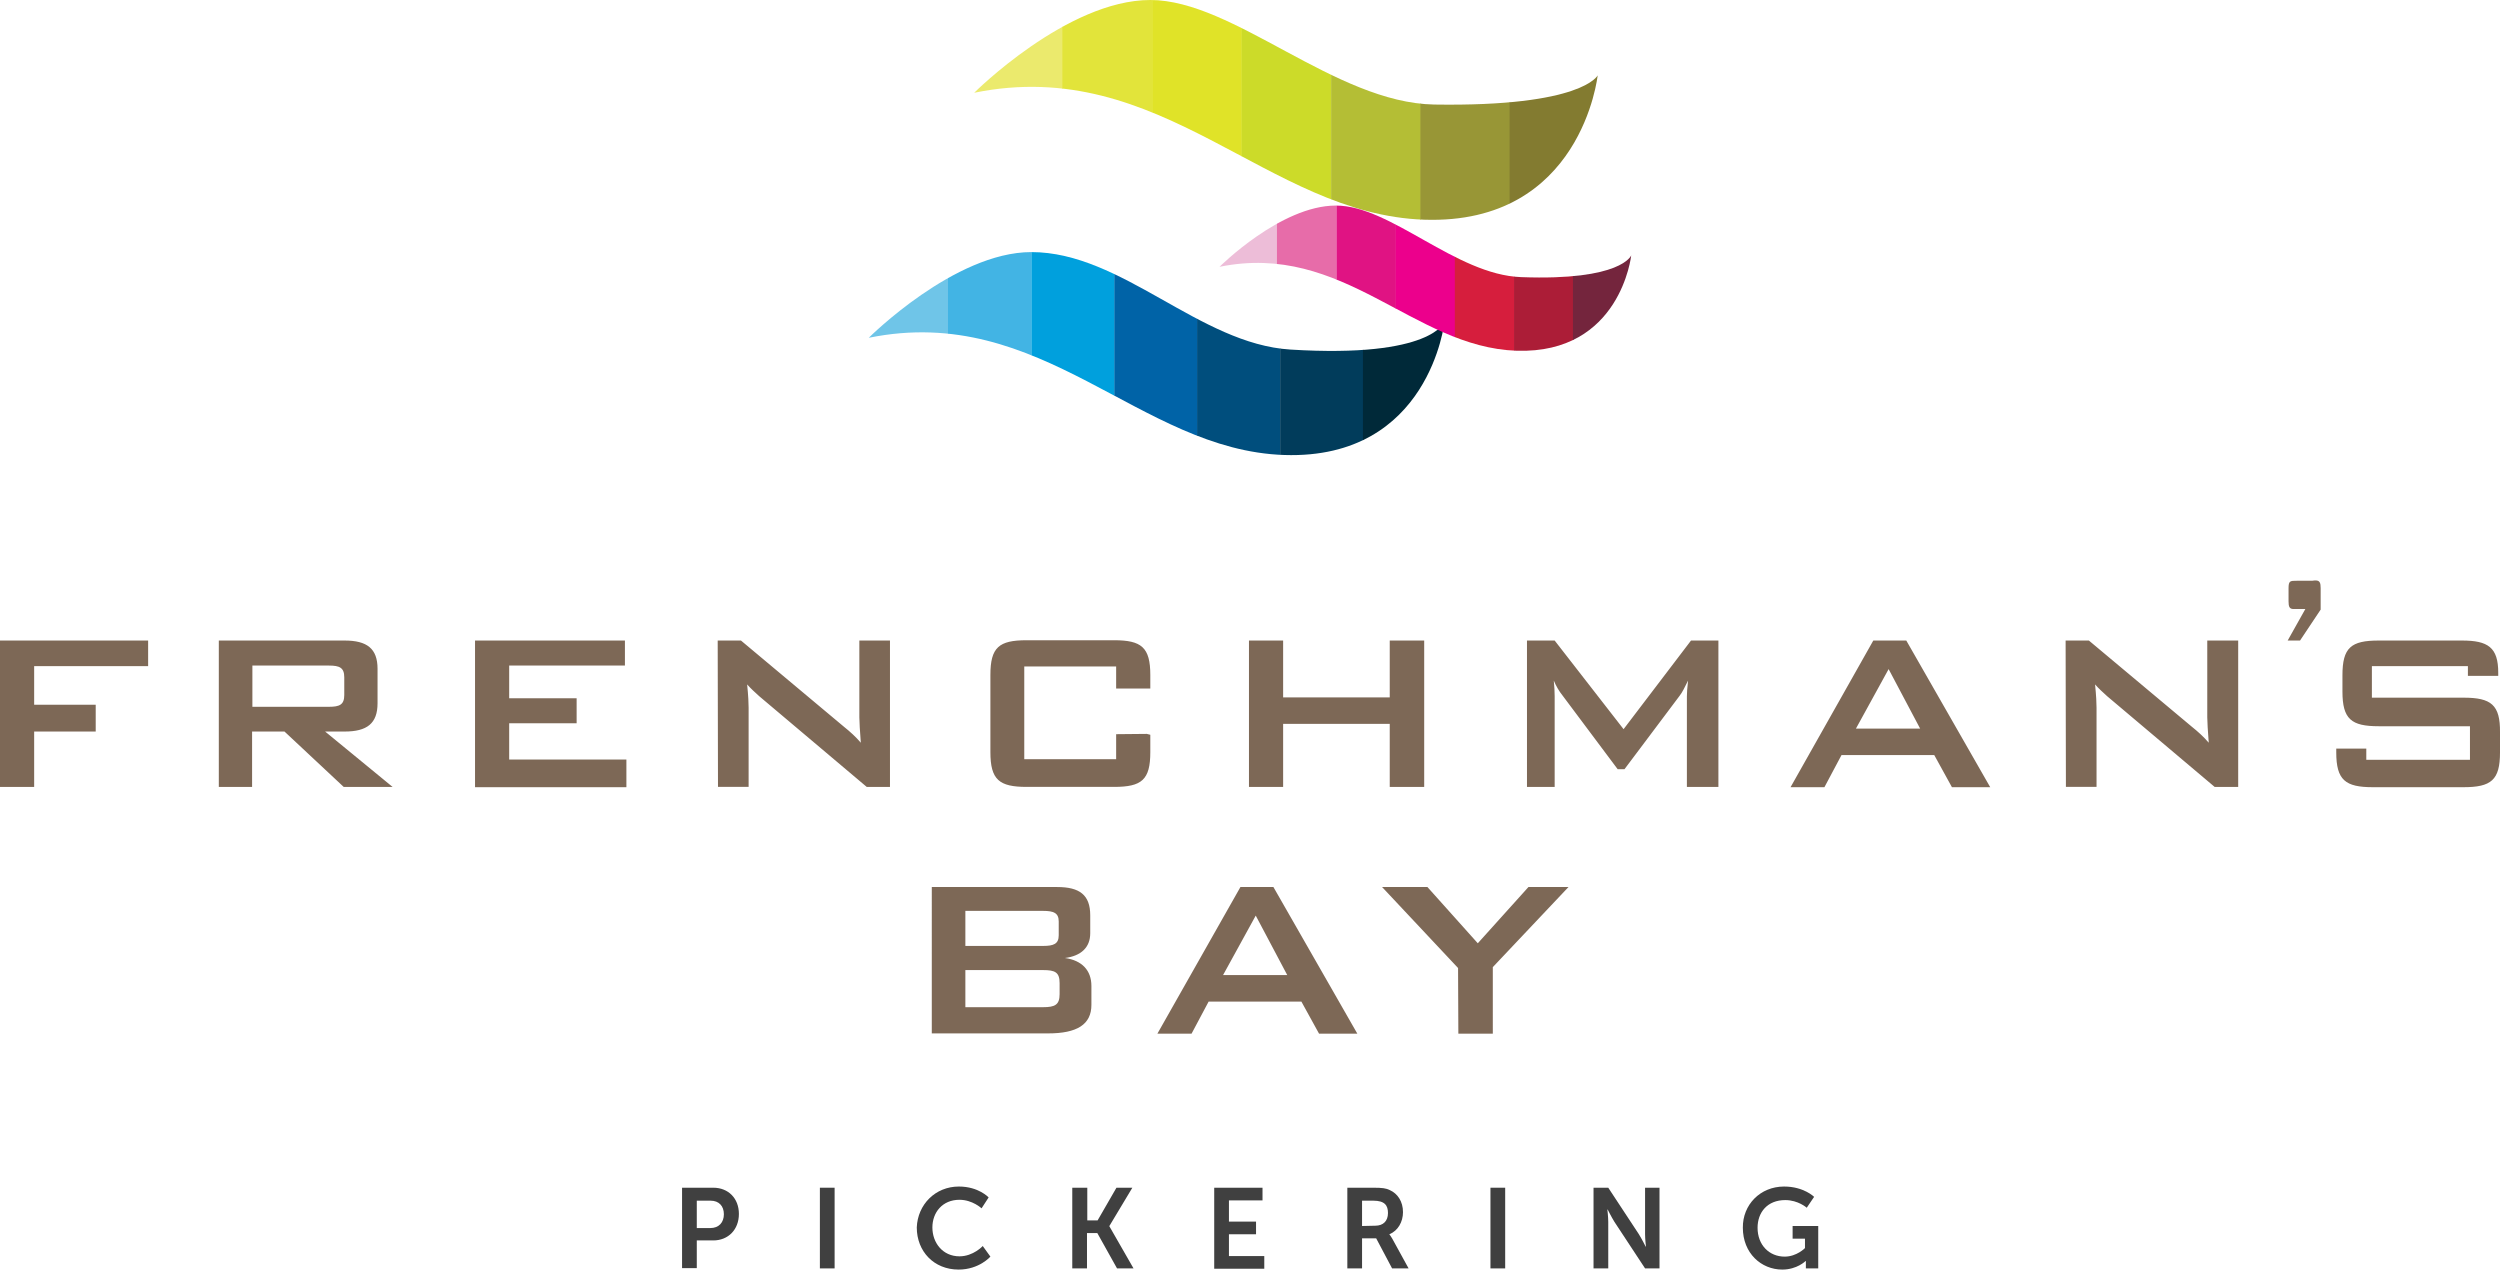<?xml version="1.0" encoding="utf-8"?>
<!-- Generator: Adobe Illustrator 22.0.1, SVG Export Plug-In . SVG Version: 6.00 Build 0)  -->
<svg version="1.1" id="Layer_1" xmlns="http://www.w3.org/2000/svg" xmlns:xlink="http://www.w3.org/1999/xlink" x="0px" y="0px"
	 width="848.9px" height="431.1px" viewBox="0 0 848.9 431.1" style="enable-background:new 0 0 848.9 431.1;" xml:space="preserve"
	>
<style type="text/css">
	.st0{fill:#404040;}
	.st1{clip-path:url(#SVGID_2_);fill:#6FC5E8;}
	.st2{clip-path:url(#SVGID_4_);fill:#42B4E4;}
	.st3{clip-path:url(#SVGID_6_);fill:#00A0DD;}
	.st4{clip-path:url(#SVGID_8_);fill:#0063A7;}
	.st5{clip-path:url(#SVGID_10_);fill:#004E7D;}
	.st6{clip-path:url(#SVGID_12_);fill:#013C5B;}
	.st7{clip-path:url(#SVGID_14_);fill:#002939;}
	.st8{clip-path:url(#SVGID_16_);fill:#EBEA6D;}
	.st9{clip-path:url(#SVGID_18_);fill:#E2E43A;}
	.st10{clip-path:url(#SVGID_20_);fill:#E0E328;}
	.st11{clip-path:url(#SVGID_22_);fill:#CCDB29;}
	.st12{clip-path:url(#SVGID_24_);fill:#B4BE35;}
	.st13{clip-path:url(#SVGID_26_);fill:#989636;}
	.st14{clip-path:url(#SVGID_28_);fill:#837B30;}
	.st15{clip-path:url(#SVGID_30_);fill:#EDBDD8;}
	.st16{clip-path:url(#SVGID_32_);fill:#E76CA9;}
	.st17{clip-path:url(#SVGID_34_);fill:#E01383;}
	.st18{clip-path:url(#SVGID_36_);fill:#EC008C;}
	.st19{clip-path:url(#SVGID_38_);fill:#D61E3D;}
	.st20{clip-path:url(#SVGID_40_);fill:#AC1D37;}
	.st21{clip-path:url(#SVGID_42_);fill:#74253D;}
	.st22{fill:#7D6856;}
</style>
<g>
	<path class="st0" d="M231.6,403.3h10.6c5.1,0,8.7,3.6,8.7,8.9s-3.6,9-8.7,9h-5.6v9.4h-5V403.3z M241.2,417c2.9,0,4.6-1.9,4.6-4.7
		s-1.7-4.6-4.5-4.6h-4.7v9.3L241.2,417L241.2,417z"/>
	<path class="st0" d="M278.4,403.3h5v27.4h-5V403.3z"/>
	<path class="st0" d="M325.6,402.9c6.7,0,10.1,3.7,10.1,3.7l-2.4,3.7c0,0-3.1-2.9-7.5-2.9c-5.8,0-9.2,4.3-9.2,9.4
		c0,5.2,3.5,9.8,9.2,9.8c4.7,0,7.9-3.5,7.9-3.5l2.6,3.6c0,0-3.8,4.4-10.8,4.4c-8.4,0-14.2-6.2-14.2-14.3
		C311.6,409,317.6,402.9,325.6,402.9z"/>
	<path class="st0" d="M364.2,403.3h5v11.1h3.5l6.4-11.1h5.4l-7.8,13v0.1l8.2,14.3h-5.6l-6.7-12h-3.5v12h-5v-27.4H364.2z"/>
	<path class="st0" d="M412.3,403.3h16.4v4.3h-11.4v7.2h9.2v4.3h-9.2v7.4h12v4.3h-17V403.3z"/>
	<path class="st0" d="M457.6,403.3h8.8c3,0,4.3,0.2,5.5,0.8c2.7,1.2,4.5,3.9,4.5,7.5c0,3.3-1.7,6.3-4.6,7.5v0.1c0,0,0.4,0.4,0.9,1.3
		l5.6,10.2h-5.6l-5.4-10.2h-4.8v10.2h-5v-27.4H457.6z M467,416.2c2.7,0,4.3-1.6,4.3-4.3c0-2.6-1.1-4.2-5-4.2h-3.8v8.6L467,416.2
		L467,416.2z"/>
	<path class="st0" d="M506.1,403.3h5v27.4h-5V403.3z"/>
	<path class="st0" d="M541.1,403.3h5l10.4,15.8c1,1.6,2.3,4.2,2.3,4.2h0.1c0,0-0.3-2.6-0.3-4.2v-15.8h4.9v27.4h-4.9l-10.4-15.8
		c-1-1.6-2.3-4.2-2.3-4.2h-0.1c0,0,0.3,2.6,0.3,4.2v15.8h-5V403.3z"/>
	<path class="st0" d="M605.8,402.9c6.7,0,10.2,3.5,10.2,3.5l-2.5,3.7c0,0-2.9-2.6-7.3-2.6c-6.1,0-9.4,4.2-9.4,9.4
		c0,5.9,4,9.8,9.2,9.8c4.1,0,6.9-2.9,6.9-2.9v-3.2h-4.2v-4.3h8.7v14.4h-4.2v-1.3c0-0.6,0-1.2,0-1.2h-0.1c0,0-2.9,2.9-7.9,2.9
		c-7.2,0-13.4-5.6-13.4-14.2C591.7,409.1,597.7,402.9,605.8,402.9z"/>
</g>
<g>
	<g>
		<g>
			<defs>
				<path id="SVGID_1_" d="M295,114.7c0,0,29.1-29.1,55.2-29.1c30.8,0,57,31.2,88,33.1c48.3,3,52.3-9.5,52.3-9.5s-5,46.9-54.4,45.3
					C386.8,152.9,354,102.7,295,114.7z"/>
			</defs>
			<clipPath id="SVGID_2_">
				<use xlink:href="#SVGID_1_"  style="overflow:visible;"/>
			</clipPath>
			<rect x="293.7" y="34.8" class="st1" width="28.3" height="176.6"/>
		</g>
		<g>
			<defs>
				<path id="SVGID_3_" d="M295,114.7c0,0,29.1-29.1,55.2-29.1c30.8,0,57,31.2,88,33.1c48.3,3,52.3-9.5,52.3-9.5s-5,46.9-54.4,45.3
					C386.8,152.9,354,102.7,295,114.7z"/>
			</defs>
			<clipPath id="SVGID_4_">
				<use xlink:href="#SVGID_3_"  style="overflow:visible;"/>
			</clipPath>
			<rect x="321.9" y="34.8" class="st2" width="28.3" height="176.6"/>
		</g>
		<g>
			<defs>
				<path id="SVGID_5_" d="M295,114.7c0,0,29.1-29.1,55.2-29.1c30.8,0,57,31.2,88,33.1c48.3,3,52.3-9.5,52.3-9.5s-5,46.9-54.4,45.3
					C386.8,152.9,354,102.7,295,114.7z"/>
			</defs>
			<clipPath id="SVGID_6_">
				<use xlink:href="#SVGID_5_"  style="overflow:visible;"/>
			</clipPath>
			<rect x="350.2" y="34.8" class="st3" width="28.3" height="176.6"/>
		</g>
		<g>
			<defs>
				<path id="SVGID_7_" d="M295,114.7c0,0,29.1-29.1,55.2-29.1c30.8,0,57,31.2,88,33.1c48.3,3,52.3-9.5,52.3-9.5s-5,46.9-54.4,45.3
					C386.8,152.9,354,102.7,295,114.7z"/>
			</defs>
			<clipPath id="SVGID_8_">
				<use xlink:href="#SVGID_7_"  style="overflow:visible;"/>
			</clipPath>
			<rect x="378.4" y="34.8" class="st4" width="28.3" height="176.6"/>
		</g>
		<g>
			<defs>
				<path id="SVGID_9_" d="M295,114.7c0,0,29.1-29.1,55.2-29.1c30.8,0,57,31.2,88,33.1c48.3,3,52.3-9.5,52.3-9.5s-5,46.9-54.4,45.3
					C386.8,152.9,354,102.7,295,114.7z"/>
			</defs>
			<clipPath id="SVGID_10_">
				<use xlink:href="#SVGID_9_"  style="overflow:visible;"/>
			</clipPath>
			<rect x="406.5" y="34.8" class="st5" width="28.3" height="176.6"/>
		</g>
		<g>
			<defs>
				<path id="SVGID_11_" d="M295,114.7c0,0,29.1-29.1,55.2-29.1c30.8,0,57,31.2,88,33.1c48.3,3,52.3-9.5,52.3-9.5s-5,46.9-54.4,45.3
					C386.8,152.9,354,102.7,295,114.7z"/>
			</defs>
			<clipPath id="SVGID_12_">
				<use xlink:href="#SVGID_11_"  style="overflow:visible;"/>
			</clipPath>
			<rect x="434.7" y="34.8" class="st6" width="28.3" height="176.6"/>
		</g>
		<g>
			<defs>
				<path id="SVGID_13_" d="M295,114.7c0,0,29.1-29.1,55.2-29.1c30.8,0,57,31.2,88,33.1c48.3,3,52.3-9.5,52.3-9.5s-5,46.9-54.4,45.3
					C386.8,152.9,354,102.7,295,114.7z"/>
			</defs>
			<clipPath id="SVGID_14_">
				<use xlink:href="#SVGID_13_"  style="overflow:visible;"/>
			</clipPath>
			<rect x="462.8" y="34.8" class="st7" width="28.3" height="176.6"/>
		</g>
	</g>
	<g>
		<g>
			<defs>
				<path id="SVGID_15_" d="M330.8,31.5c0,0,31.5-31.5,59.8-31.5s62.7,34.9,96.4,35.5c50.4,0.8,55.5-9.9,55.5-9.9s-5.4,50.8-58.9,49
					C430.1,72.8,394.6,18.5,330.8,31.5z"/>
			</defs>
			<clipPath id="SVGID_16_">
				<use xlink:href="#SVGID_15_"  style="overflow:visible;"/>
			</clipPath>
			<rect x="330.4" y="-52.8" class="st8" width="30.5" height="188.9"/>
		</g>
		<g>
			<defs>
				<path id="SVGID_17_" d="M330.8,31.5c0,0,31.5-31.5,59.8-31.5s62.7,34.9,96.4,35.5c50.4,0.8,55.5-9.9,55.5-9.9s-5.4,50.8-58.9,49
					C430.1,72.8,394.6,18.5,330.8,31.5z"/>
			</defs>
			<clipPath id="SVGID_18_">
				<use xlink:href="#SVGID_17_"  style="overflow:visible;"/>
			</clipPath>
			<rect x="360.7" y="-52.8" class="st9" width="30.5" height="188.9"/>
		</g>
		<g>
			<defs>
				<path id="SVGID_19_" d="M330.8,31.5c0,0,31.5-31.5,59.8-31.5s62.7,34.9,96.4,35.5c50.4,0.8,55.5-9.9,55.5-9.9s-5.4,50.8-58.9,49
					C430.1,72.8,394.6,18.5,330.8,31.5z"/>
			</defs>
			<clipPath id="SVGID_20_">
				<use xlink:href="#SVGID_19_"  style="overflow:visible;"/>
			</clipPath>
			<rect x="391.2" y="-52.8" class="st10" width="30.5" height="188.9"/>
		</g>
		<g>
			<defs>
				<path id="SVGID_21_" d="M330.8,31.5c0,0,31.5-31.5,59.8-31.5s62.7,34.9,96.4,35.5c50.4,0.8,55.5-9.9,55.5-9.9s-5.4,50.8-58.9,49
					C430.1,72.8,394.6,18.5,330.8,31.5z"/>
			</defs>
			<clipPath id="SVGID_22_">
				<use xlink:href="#SVGID_21_"  style="overflow:visible;"/>
			</clipPath>
			<rect x="421.6" y="-52.8" class="st11" width="30.5" height="188.9"/>
		</g>
		<g>
			<defs>
				<path id="SVGID_23_" d="M330.8,31.5c0,0,31.5-31.5,59.8-31.5s62.7,34.9,96.4,35.5c50.4,0.8,55.5-9.9,55.5-9.9s-5.4,50.8-58.9,49
					C430.1,72.8,394.6,18.5,330.8,31.5z"/>
			</defs>
			<clipPath id="SVGID_24_">
				<use xlink:href="#SVGID_23_"  style="overflow:visible;"/>
			</clipPath>
			<rect x="452" y="-52.8" class="st12" width="30.5" height="188.9"/>
		</g>
		<g>
			<defs>
				<path id="SVGID_25_" d="M330.8,31.5c0,0,31.5-31.5,59.8-31.5s62.7,34.9,96.4,35.5c50.4,0.8,55.5-9.9,55.5-9.9s-5.4,50.8-58.9,49
					C430.1,72.8,394.6,18.5,330.8,31.5z"/>
			</defs>
			<clipPath id="SVGID_26_">
				<use xlink:href="#SVGID_25_"  style="overflow:visible;"/>
			</clipPath>
			<rect x="482.3" y="-52.8" class="st13" width="30.5" height="188.9"/>
		</g>
		<g>
			<defs>
				<path id="SVGID_27_" d="M330.8,31.5c0,0,31.5-31.5,59.8-31.5s62.7,34.9,96.4,35.5c50.4,0.8,55.5-9.9,55.5-9.9s-5.4,50.8-58.9,49
					C430.1,72.8,394.6,18.5,330.8,31.5z"/>
			</defs>
			<clipPath id="SVGID_28_">
				<use xlink:href="#SVGID_27_"  style="overflow:visible;"/>
			</clipPath>
			<rect x="512.6" y="-52.8" class="st14" width="30.6" height="188.9"/>
		</g>
	</g>
	<g>
		<g>
			<defs>
				<path id="SVGID_29_" d="M414.1,90.6c0,0,20.8-20.8,39.5-20.8s40.7,23.5,62.9,24.3c34.2,1.3,37.4-7.4,37.4-7.4
					s-3.6,33.5-38.9,32.4C479.7,117.9,456.3,82,414.1,90.6z"/>
			</defs>
			<clipPath id="SVGID_30_">
				<use xlink:href="#SVGID_29_"  style="overflow:visible;"/>
			</clipPath>
			<rect x="413.6" y="34.5" class="st15" width="20.2" height="125.9"/>
		</g>
		<g>
			<defs>
				<path id="SVGID_31_" d="M414.1,90.6c0,0,20.8-20.8,39.5-20.8s40.7,23.5,62.9,24.3c34.2,1.3,37.4-7.4,37.4-7.4
					s-3.6,33.5-38.9,32.4C479.7,117.9,456.3,82,414.1,90.6z"/>
			</defs>
			<clipPath id="SVGID_32_">
				<use xlink:href="#SVGID_31_"  style="overflow:visible;"/>
			</clipPath>
			<rect x="433.6" y="34.5" class="st16" width="20.2" height="125.9"/>
		</g>
		<g>
			<defs>
				<path id="SVGID_33_" d="M414.1,90.6c0,0,20.8-20.8,39.5-20.8s40.7,23.5,62.9,24.3c34.2,1.3,37.4-7.4,37.4-7.4
					s-3.6,33.5-38.9,32.4C479.7,117.9,456.3,82,414.1,90.6z"/>
			</defs>
			<clipPath id="SVGID_34_">
				<use xlink:href="#SVGID_33_"  style="overflow:visible;"/>
			</clipPath>
			<rect x="453.8" y="34.5" class="st17" width="20.2" height="125.9"/>
		</g>
		<g>
			<defs>
				<path id="SVGID_35_" d="M414.1,90.6c0,0,20.8-20.8,39.5-20.8s40.7,23.5,62.9,24.3c34.2,1.3,37.4-7.4,37.4-7.4
					s-3.6,33.5-38.9,32.4C479.7,117.9,456.3,82,414.1,90.6z"/>
			</defs>
			<clipPath id="SVGID_36_">
				<use xlink:href="#SVGID_35_"  style="overflow:visible;"/>
			</clipPath>
			<rect x="473.9" y="34.5" class="st18" width="20.2" height="125.9"/>
		</g>
		<g>
			<defs>
				<path id="SVGID_37_" d="M414.1,90.6c0,0,20.8-20.8,39.5-20.8s40.7,23.5,62.9,24.3c34.2,1.3,37.4-7.4,37.4-7.4
					s-3.6,33.5-38.9,32.4C479.7,117.9,456.3,82,414.1,90.6z"/>
			</defs>
			<clipPath id="SVGID_38_">
				<use xlink:href="#SVGID_37_"  style="overflow:visible;"/>
			</clipPath>
			<rect x="494" y="34.5" class="st19" width="20.2" height="125.9"/>
		</g>
		<g>
			<defs>
				<path id="SVGID_39_" d="M414.1,90.6c0,0,20.8-20.8,39.5-20.8s40.7,23.5,62.9,24.3c34.2,1.3,37.4-7.4,37.4-7.4
					s-3.6,33.5-38.9,32.4C479.7,117.9,456.3,82,414.1,90.6z"/>
			</defs>
			<clipPath id="SVGID_40_">
				<use xlink:href="#SVGID_39_"  style="overflow:visible;"/>
			</clipPath>
			<rect x="514.1" y="34.5" class="st20" width="20.2" height="125.9"/>
		</g>
		<g>
			<defs>
				<path id="SVGID_41_" d="M414.1,90.6c0,0,20.8-20.8,39.5-20.8s40.7,23.5,62.9,24.3c34.2,1.3,37.4-7.4,37.4-7.4
					s-3.6,33.5-38.9,32.4C479.7,117.9,456.3,82,414.1,90.6z"/>
			</defs>
			<clipPath id="SVGID_42_">
				<use xlink:href="#SVGID_41_"  style="overflow:visible;"/>
			</clipPath>
			<rect x="534.1" y="34.5" class="st21" width="20.2" height="125.9"/>
		</g>
	</g>
</g>
<path class="st22" d="M316.4,301.2H359c7.6,0,11.2,2.7,11.2,9.6v6.1c0,4.8-3.1,7.7-8.6,8.4c5.8,0.8,9,4.2,9,9.5v6.4
	c0,6.7-4.9,9.7-14.7,9.7h-39.5V301.2z M327.8,309.3v11.9h26.4c3.6,0,5.3-0.7,5.3-3.6v-4.7c0-2.9-1.7-3.6-5.3-3.6H327.8L327.8,309.3z
	 M327.8,329.4V342h26.4c4,0,5.6-0.8,5.6-4.4v-3.8c0-3.7-1.6-4.4-5.6-4.4H327.8L327.8,329.4z M421.2,301.2h11.2l28.5,49.8h-13
	l-6-10.9h-31.5l-5.8,10.9H393L421.2,301.2z M437.1,331.1l-10.7-20.2l-11.1,20.2H437.1z M495.1,328.7l-25.8-27.5h15.4l17.1,19.1
	l17.2-19.1h13.6l-25.7,27.2V351h-11.7L495.1,328.7L495.1,328.7z"/>
<path class="st22" d="M0,217.5h50.3v8.7H11.6v13.1h20.9v9.1H11.6v18.8H0V217.5z M74.3,217.5H117c7.6,0,11.2,2.7,11.2,9.6v11.7
	c0,6.9-3.6,9.6-11.2,9.6h-6.6l22.9,18.8h-16.6l-20.1-18.8h-11v18.8H74.3V217.5z M85.7,226.1V240h26c3.6,0,5.2-0.7,5.2-4v-6
	c0-3.3-1.6-4-5.2-4h-26V226.1z M161.3,217.5h50.9v8.5h-39.3v11.1h22.9v8.5h-22.9v12.3h39.8v9.4h-51.4L161.3,217.5L161.3,217.5z
	 M243.7,217.5h7.9l35,29.3c2,1.6,4,3.4,5.7,5.4c-0.3-4.1-0.5-7-0.5-8.6v-26.1h10.4v49.7h-7.9l-36.5-30.8c-1.4-1.3-2.8-2.5-4.1-4
	c0.4,3.9,0.5,6.5,0.5,7.9v26.9h-10.4L243.7,217.5L243.7,217.5z M379,249.3v8.5h-31.2v-31.5H379v7.5h11.6v-4.6
	c0-9.4-3-11.8-12.3-11.8h-29.7c-9.4,0-12.3,2.4-12.3,11.8v26.2c0,9.4,3,11.8,12.3,11.8h29.7c9.4,0,12.3-2.4,12.3-11.8v-5.9l-1.2-0.3
	L379,249.3L379,249.3z M424.1,217.5h11.6v19.3h36.2v-19.3h11.7v49.7h-11.7v-21.4h-36.2v21.4h-11.6V217.5z M518.5,217.5h9.4
	l23.4,30.1l22.9-30.1h9.3v49.7h-10.7v-30.8c0-1,0.1-2.7,0.4-5.3c-1.1,2.2-2,4.1-2.9,5.2l-18.7,24.9h-2.3l-18.7-25
	c-1.2-1.5-2.2-3.2-3-5.1c0.2,2,0.3,3.7,0.3,5.3v30.8h-9.4L518.5,217.5L518.5,217.5z M636.1,217.5h11.2l28.5,49.8h-13l-6-10.9h-31.5
	l-5.8,10.9H608L636.1,217.5z M652,247.4l-10.7-20.2l-11.1,20.2H652z M701.4,217.5h7.9l35,29.3c2,1.6,4,3.4,5.7,5.4
	c-0.3-4.1-0.5-7-0.5-8.6v-26.1H760v49.7h-8l-36.5-30.8c-1.4-1.3-2.8-2.5-4.1-4c0.4,3.9,0.5,6.5,0.5,7.9v26.9h-10.4L701.4,217.5
	L701.4,217.5z M836.5,236.9h-31.1v-10.7H838v3.3h10.1h0.2v-1.1c0-8.6-3.5-10.9-12.3-10.9h-28.3c-9.4,0-12.3,2.4-12.3,11.8v5.5
	c0,9.4,3,11.8,12.3,11.8h31V258h-35.2v-3.8h-10.2v1.3c0,9.4,3.1,11.8,12.4,11.8h30.8c9.4,0,12.4-2.4,12.4-11.8v-6.8
	C849,239.3,845.9,236.9,836.5,236.9z M786.3,197.1c1.4,0,1.7,0.8,1.7,2.6v7.3l-7,10.5h-4.2l6-10.7H780c-0.6,0-1,0-1.2,0
	c-1.4,0-1.7-0.8-1.7-2.6v-4.4c0-2.6,0.5-2.6,2.9-2.6h5.1C785.7,197.1,786.1,197.1,786.3,197.1z"/>
</svg>

